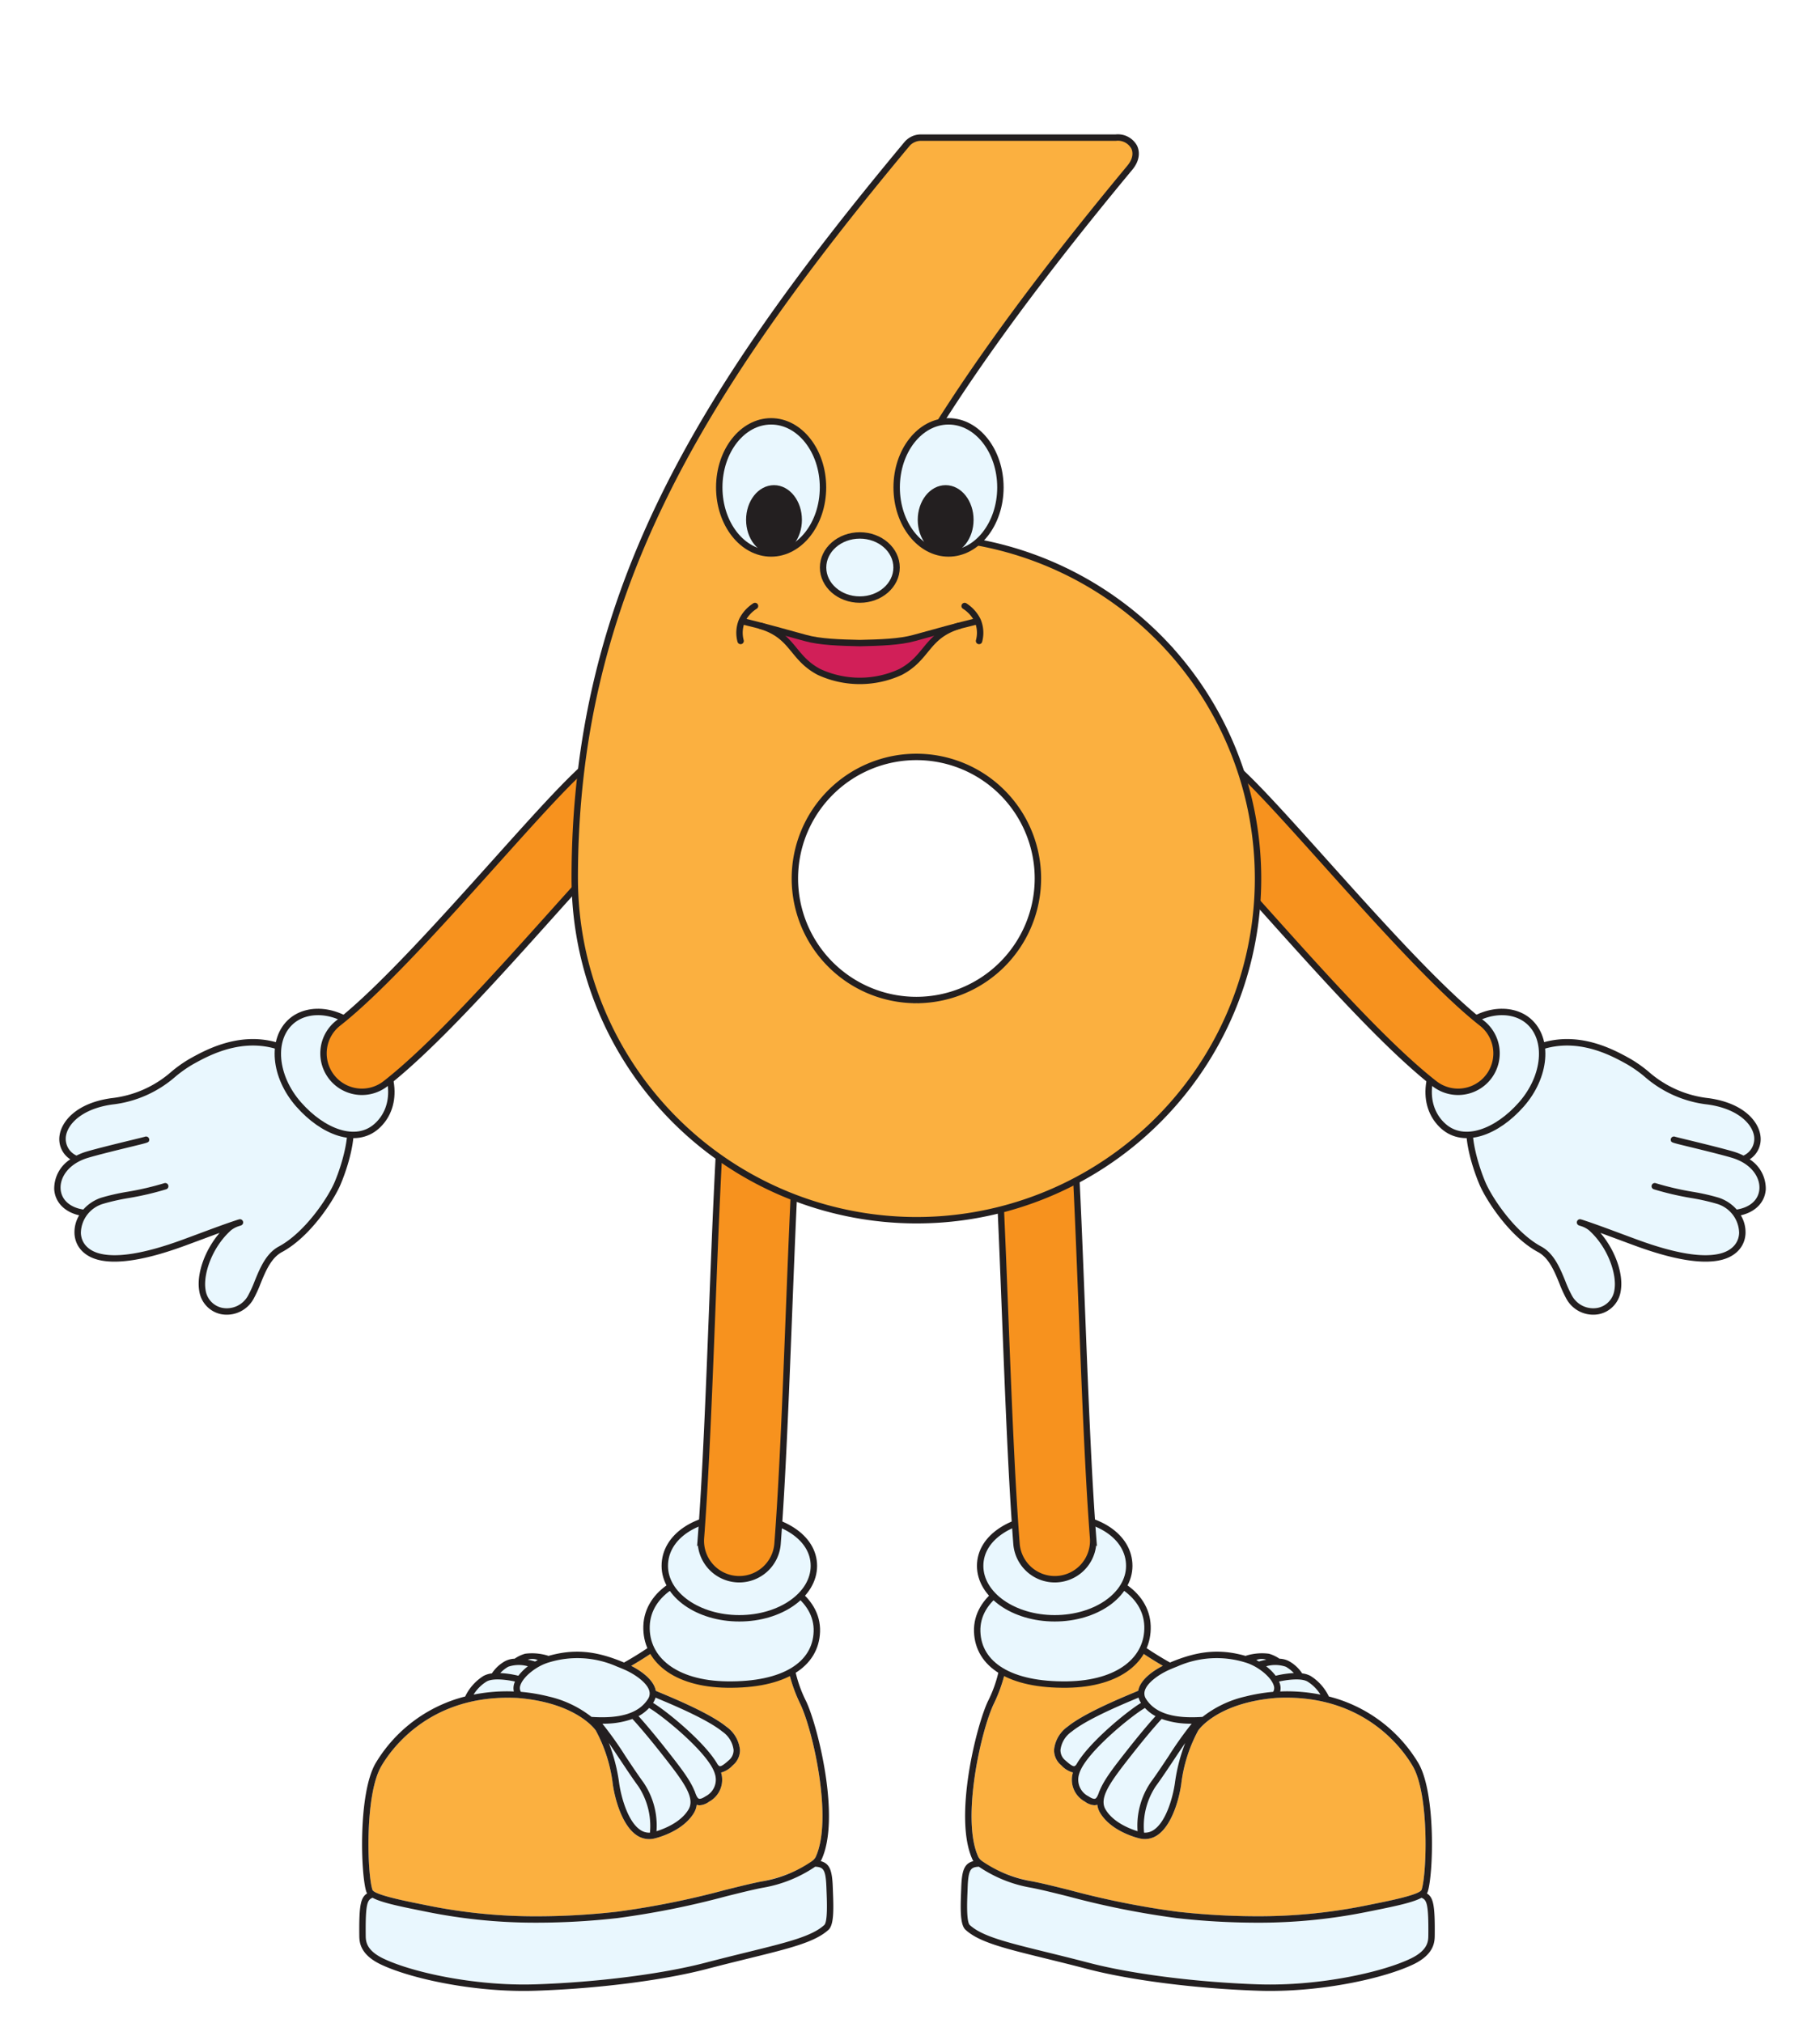 <svg xmlns="http://www.w3.org/2000/svg" viewBox="0 0 324 360"><g id="Layer_2" data-name="Layer 2"><g id="numbies_6"><rect width="324" height="360" fill="#fff"/><path d="M312.264,202.205a3.271,3.271,0,0,1-1.885,3.447,10.49,10.49,0,0,0-1.755-.7c-1.791-.535-5.548-1.452-8.034-2.058-1.112-.271-2.165-.528-2.368-.588a.562.562,0,0,0-.35-.031l-.011,0a.57.57,0,0,0-.417.681c.083.362.083.362,2.876,1.044,2.475.6,6.215,1.515,7.977,2.042,3.579,1.07,5.045,3.556,4.911,5.546-.129,1.92-1.639,3.293-4.036,3.669h0a7.372,7.372,0,0,0-3.171-2.1,38.279,38.279,0,0,0-4.683-1.062,52.1,52.1,0,0,1-6.554-1.526.57.57,0,1,0-.36,1.082,52.883,52.883,0,0,0,6.7,1.564,37.589,37.589,0,0,1,4.527,1.021,5.512,5.512,0,0,1,3.97,5.193c-.074,1.81-1.31,3.147-3.39,3.668-3.139.786-8.07-.039-14.658-2.453-1.031-.378-2.049-.756-3.037-1.124-2.4-.893-4.675-1.738-6.569-2.359-.067-.024-.127-.044-.176-.059l-.01,0-.325-.1a.57.57,0,0,0-.345,1.086c.127.04.262.085.394.128a4.271,4.271,0,0,1,1.383.732c3.405,3.047,5,7.868,4.536,10.588a3.759,3.759,0,0,1-3.049,3.232,4.313,4.313,0,0,1-4.492-2.154,20.749,20.749,0,0,1-1.185-2.588c-.949-2.327-2.025-4.963-4.316-6.193-4.651-2.495-8.766-8.7-9.935-11.466-1.711-4.051-3.523-11.1-1.1-12.752a.6.6,0,0,0,.079-.064,43.363,43.363,0,0,0,4.281-4.823,25.224,25.224,0,0,1,4.3-4.844c7.546-4.13,14.7-.132,17.758,1.578a22.6,22.6,0,0,1,3,2.119,20.554,20.554,0,0,0,11.309,4.992C309.242,197.3,311.917,199.925,312.264,202.205Z" fill="#e9f7fe"/><path d="M304.2,195.442a19.349,19.349,0,0,1-10.76-4.757,23.555,23.555,0,0,0-3.145-2.22c-3.232-1.806-10.8-6.034-18.916-1.554a.57.57,0,0,0,.551,1c7.566-4.176,14.743-.162,17.808,1.551a22.6,22.6,0,0,1,3,2.119,20.554,20.554,0,0,0,11.309,4.992c5.2.727,7.871,3.354,8.218,5.634a3.271,3.271,0,0,1-1.885,3.447,10.49,10.49,0,0,0-1.755-.7c-1.791-.535-5.548-1.452-8.034-2.058-1.112-.271-2.165-.528-2.368-.588a.562.562,0,0,0-.35-.031l-.011,0a.57.57,0,0,0-.417.681c.083.362.083.362,2.876,1.044,2.475.6,6.215,1.515,7.977,2.042,3.579,1.07,5.045,3.556,4.911,5.546-.129,1.92-1.639,3.293-4.036,3.669h0a7.372,7.372,0,0,0-3.171-2.1,38.279,38.279,0,0,0-4.683-1.062,52.1,52.1,0,0,1-6.554-1.526.57.57,0,1,0-.36,1.082,52.883,52.883,0,0,0,6.7,1.564,37.589,37.589,0,0,1,4.527,1.021,5.512,5.512,0,0,1,3.97,5.193c-.074,1.81-1.31,3.147-3.39,3.668-3.139.786-8.07-.039-14.658-2.453-1.031-.378-2.049-.756-3.037-1.124-2.4-.893-4.675-1.738-6.569-2.359-.067-.024-.127-.044-.176-.059l-.01,0-.325-.1a.57.57,0,0,0-.345,1.086c.127.04.262.085.394.128a4.271,4.271,0,0,1,1.383.732c3.405,3.047,5,7.868,4.536,10.588a3.759,3.759,0,0,1-3.049,3.232,4.313,4.313,0,0,1-4.492-2.154,20.749,20.749,0,0,1-1.185-2.588c-.949-2.327-2.025-4.963-4.316-6.193-4.651-2.495-8.766-8.7-9.935-11.466-1.711-4.051-3.523-11.1-1.1-12.752a.57.57,0,1,0-.643-.941c-3.234,2.21-1.086,9.926.693,14.137,1.1,2.6,5.256,9.243,10.445,12.026,1.931,1.036,2.924,3.471,3.8,5.619a21.656,21.656,0,0,0,1.259,2.737,5.444,5.444,0,0,0,5.679,2.7c.109-.02.215-.043.32-.069a4.931,4.931,0,0,0,3.648-4.091c.526-3.05-1.021-7.29-3.624-10.321,1.028.374,2.107.774,3.215,1.186.99.369,2.009.748,3.042,1.126,6.806,2.494,11.963,3.331,15.327,2.488,2.567-.643,4.157-2.41,4.253-4.726a5.836,5.836,0,0,0-.841-3.208c.059-.013.122-.022.181-.037,2.5-.627,4.114-2.33,4.265-4.571a6.2,6.2,0,0,0-2.861-5.35,4.267,4.267,0,0,0,1.9-4.28C313.011,199.533,310.377,196.305,304.2,195.442Z" fill="#231f20"/><path d="M256.982,200.461c3.666,3.225,9.5,1.045,13.862-3.916s4.962-11.633,1.264-14.82c-3.1-2.667-8.975-2.257-13.33,2.692C253.037,190.943,253.316,197.236,256.982,200.461Z" fill="#e9f7fe" stroke="#231f20" stroke-linecap="round" stroke-linejoin="round" stroke-width="1.14"/><path d="M261.238,194.1a6.834,6.834,0,0,1-5.88-1.245c-8.477-6.626-19.727-19.168-29.653-30.234-6.175-6.884-13.86-15.451-16.042-16.83a6.84,6.84,0,1,1,7.044-11.727c3.636,2.18,9.078,8.159,19.181,19.423,9.075,10.117,20.37,22.708,27.9,28.589a6.841,6.841,0,0,1-2.545,12.024Z" fill="#f7921e" stroke="#231f20" stroke-miterlimit="10" stroke-width="1.14"/><path d="M19.954,196.571a20.554,20.554,0,0,0,11.309-4.992,22.6,22.6,0,0,1,3-2.119c3.059-1.71,10.212-5.708,17.758-1.578a25.224,25.224,0,0,1,4.3,4.844,43.363,43.363,0,0,0,4.281,4.823.6.6,0,0,0,.079.064c2.423,1.656.611,8.7-1.1,12.752-1.169,2.767-5.284,8.971-9.935,11.466-2.291,1.23-3.367,3.866-4.316,6.193a20.749,20.749,0,0,1-1.185,2.588,4.313,4.313,0,0,1-4.492,2.154,3.759,3.759,0,0,1-3.049-3.232c-.469-2.72,1.131-7.541,4.536-10.588a4.271,4.271,0,0,1,1.383-.732c.132-.043.267-.088.394-.128A.57.57,0,0,0,42.564,217l-.325.1-.01,0c-.049.015-.109.035-.176.059-1.894.621-4.168,1.466-6.569,2.359-.988.368-2.006.746-3.037,1.124-6.588,2.414-11.519,3.239-14.658,2.453-2.08-.521-3.316-1.858-3.39-3.668a5.512,5.512,0,0,1,3.97-5.193A37.589,37.589,0,0,1,22.9,213.22a52.883,52.883,0,0,0,6.7-1.564.57.57,0,1,0-.36-1.082,52.1,52.1,0,0,1-6.554,1.526A38.279,38.279,0,0,0,18,213.162a7.372,7.372,0,0,0-3.171,2.1h0c-2.4-.376-3.907-1.749-4.036-3.669-.134-1.99,1.332-4.476,4.911-5.546,1.762-.527,5.5-1.439,7.977-2.042,2.793-.682,2.793-.682,2.876-1.044a.57.57,0,0,0-.417-.681l-.011,0a.562.562,0,0,0-.35.031c-.2.06-1.256.317-2.368.588-2.486.606-6.243,1.523-8.034,2.058a10.49,10.49,0,0,0-1.755.7,3.271,3.271,0,0,1-1.885-3.447C12.083,199.925,14.758,197.3,19.954,196.571Z" fill="#e9f7fe"/><path d="M19.8,195.442a19.349,19.349,0,0,0,10.76-4.757,23.555,23.555,0,0,1,3.145-2.22c3.232-1.806,10.8-6.034,18.916-1.554a.57.57,0,0,1-.551,1c-7.566-4.176-14.743-.162-17.808,1.551a22.6,22.6,0,0,0-3,2.119,20.554,20.554,0,0,1-11.309,4.992c-5.2.727-7.871,3.354-8.218,5.634a3.271,3.271,0,0,0,1.885,3.447,10.49,10.49,0,0,1,1.755-.7c1.791-.535,5.548-1.452,8.034-2.058,1.112-.271,2.165-.528,2.368-.588a.562.562,0,0,1,.35-.031l.011,0a.57.57,0,0,1,.417.681c-.083.362-.083.362-2.876,1.044-2.475.6-6.215,1.515-7.977,2.042-3.579,1.07-5.045,3.556-4.911,5.546.129,1.92,1.639,3.293,4.036,3.669h0a7.372,7.372,0,0,1,3.171-2.1,38.279,38.279,0,0,1,4.683-1.062,52.1,52.1,0,0,0,6.554-1.526.57.57,0,1,1,.36,1.082,52.883,52.883,0,0,1-6.7,1.564,37.589,37.589,0,0,0-4.527,1.021,5.512,5.512,0,0,0-3.97,5.193c.074,1.81,1.31,3.147,3.39,3.668,3.139.786,8.07-.039,14.658-2.453,1.031-.378,2.049-.756,3.037-1.124,2.4-.893,4.675-1.738,6.569-2.359.067-.024.127-.044.176-.059l.01,0,.325-.1a.57.57,0,0,1,.345,1.086c-.127.04-.262.085-.394.128a4.271,4.271,0,0,0-1.383.732c-3.405,3.047-5,7.868-4.536,10.588a3.759,3.759,0,0,0,3.049,3.232,4.313,4.313,0,0,0,4.492-2.154,20.749,20.749,0,0,0,1.185-2.588c.949-2.327,2.025-4.963,4.316-6.193,4.651-2.495,8.766-8.7,9.935-11.466,1.711-4.051,3.523-11.1,1.1-12.752a.57.57,0,1,1,.643-.941c3.234,2.21,1.086,9.926-.693,14.137-1.1,2.6-5.256,9.243-10.445,12.026-1.931,1.036-2.924,3.471-3.8,5.619a21.656,21.656,0,0,1-1.259,2.737,5.444,5.444,0,0,1-5.679,2.7c-.109-.02-.215-.043-.32-.069a4.931,4.931,0,0,1-3.648-4.091c-.526-3.05,1.021-7.29,3.624-10.321-1.028.374-2.107.774-3.215,1.186-.99.369-2.009.748-3.042,1.126-6.806,2.494-11.963,3.331-15.327,2.488-2.567-.643-4.157-2.41-4.253-4.726a5.836,5.836,0,0,1,.841-3.208c-.059-.013-.122-.022-.181-.037-2.5-.627-4.114-2.33-4.265-4.571a6.2,6.2,0,0,1,2.861-5.35,4.267,4.267,0,0,1-1.905-4.28C10.989,199.533,13.623,196.305,19.8,195.442Z" fill="#231f20"/><path d="M67.018,200.461c-3.666,3.225-9.5,1.045-13.862-3.916s-4.962-11.633-1.264-14.82c3.095-2.667,8.975-2.257,13.33,2.692C70.963,190.943,70.684,197.236,67.018,200.461Z" fill="#e9f7fe" stroke="#231f20" stroke-linecap="round" stroke-linejoin="round" stroke-width="1.14"/><path d="M62.762,194.1a6.834,6.834,0,0,0,5.88-1.245c8.477-6.626,19.727-19.168,29.653-30.234,6.175-6.884,13.86-15.451,16.042-16.83a6.84,6.84,0,1,0-7.044-11.727c-3.636,2.18-9.078,8.159-19.181,19.423-9.075,10.117-20.37,22.708-27.895,28.589A6.841,6.841,0,0,0,62.762,194.1Z" fill="#f7921e" stroke="#231f20" stroke-miterlimit="10" stroke-width="1.14"/><path d="M225.429,295.376a13.347,13.347,0,0,0-1.307.317q-.239-.137-.478-.259A2.527,2.527,0,0,1,225.429,295.376Z" fill="#e9f7fe"/><path d="M232.733,299.248a7.017,7.017,0,0,1,2.334,2.336,31.016,31.016,0,0,0-6.088-.588c-.353,0-.715.019-1.074.031a2.641,2.641,0,0,0-.076-1.438c-.035-.11-.08-.221-.126-.331C229.064,298.959,231.576,298.6,232.733,299.248Z" fill="#e9f7fe"/><path d="M228.916,296.632a6.129,6.129,0,0,1,1.411,1.12,17.109,17.109,0,0,0-3.229.476,8.752,8.752,0,0,0-1.692-1.681A5.816,5.816,0,0,1,228.916,296.632Z" fill="#e9f7fe"/><path d="M208.052,312.519c-1.1,1.653-2.235,3.361-3.24,4.731a13.686,13.686,0,0,0-2.3,8.647c-1.386-.429-4.3-1.564-5.677-3.833-1.266-2.082.786-4.873,4.521-9.626,3.086-3.929,4.912-5.946,5.444-6.519a15.112,15.112,0,0,0,5.344.84A63.044,63.044,0,0,0,208.052,312.519Z" fill="#e9f7fe"/><path d="M211,310.189a31.2,31.2,0,0,0-1.837,7.147c-.331,2.329-1.474,6.689-3.657,8.252a2.8,2.8,0,0,1-1.828.566,12.857,12.857,0,0,1,2.058-8.23c1.021-1.391,2.164-3.111,3.27-4.773C209.639,312.192,210.333,311.147,211,310.189Z" fill="#e9f7fe"/><path d="M192.12,315.687c1.032-3.658,9.43-10.436,11.707-11.722a7.274,7.274,0,0,0,1.88,1.454c-.756.83-2.493,2.8-5.251,6.315-2.115,2.692-3.888,4.954-4.686,6.934a.581.581,0,0,0-.062.109c-.2.6-.446,1.227-.753,1.332-.232.08-.651-.073-1.183-.428A3.306,3.306,0,0,1,192.12,315.687Z" fill="#e9f7fe"/><path d="M191.609,314.038a.612.612,0,0,0-.048.041c-.181.231-.3.242-.338.246-.345.021-.973-.513-1.52-.994l-.078-.068a2.328,2.328,0,0,1-.836-1.832,4.65,4.65,0,0,1,2.008-3.269c2.718-2.206,8.858-4.774,11.48-5.87l.407-.171a3.167,3.167,0,0,0,.394.875c.014.022.03.042.044.063C200.748,304.483,193.842,310.074,191.609,314.038Z" fill="#e9f7fe"/><path d="M253.084,336.311c-.287.88-5.63,1.955-8.5,2.532l-1.154.233a96.222,96.222,0,0,1-19.82,1.959,127.783,127.783,0,0,1-14.038-.811,149.81,149.81,0,0,1-19.219-3.856c-2.6-.647-4.843-1.206-6.551-1.532-5.384-1.025-9.172-3.383-9.61-4.307-3.117-6.58.385-22.356,2.7-27.254a27.462,27.462,0,0,0,1.969-5.39,15.406,15.406,0,0,0,4.62.6,45.765,45.765,0,0,0,7.277-.745l.352-.057a39.3,39.3,0,0,0,8.162-2.481,13.9,13.9,0,0,1,3.667-1.148.649.649,0,0,1,.347.071c1.252.845,2.494,1.616,3.726,2.33-1.322.679-3.7,2.137-4.291,4.075a3.219,3.219,0,0,0-.087.372c-.21.09-.477.2-.793.334-2.668,1.115-8.915,3.727-11.76,6.037a5.731,5.731,0,0,0-2.428,4.132,3.477,3.477,0,0,0,1.223,2.71l.077.068a4.329,4.329,0,0,0,2.058,1.262,4.422,4.422,0,0,0,2.131,5.181,3.138,3.138,0,0,0,1.677.642,1.553,1.553,0,0,0,.509-.084l.025-.011a3.627,3.627,0,0,0,.508,1.479c2.087,3.435,6.937,4.514,7.173,4.564h.008l.009,0a4.218,4.218,0,0,0,.776.074,3.957,3.957,0,0,0,2.341-.783c2.333-1.671,3.679-5.9,4.122-9.019a26.732,26.732,0,0,1,3.025-9.531c.011-.014.024-.025.034-.039.032-.049,3.347-4.877,13.8-5.739.613-.033,1.229-.051,1.83-.051,14.367,0,20.89,9.358,22.548,12.226C254.463,319.445,254.01,333.471,253.084,336.311Z" fill="#fbb040"/><path d="M208.238,297.133c.46-.2.906-.382,1.345-.553a17.272,17.272,0,0,1,12.138-.707c2.192.648,4.539,2.546,5.022,4.063a1.341,1.341,0,0,1-.074,1.125l-.017.028a31.949,31.949,0,0,0-4.965.839,19.313,19.313,0,0,0-7.607,3.621c-5.161.359-8.447-.673-10.041-3.167a1.741,1.741,0,0,1-.23-1.517c.431-1.423,2.52-2.892,4.407-3.722Z" fill="#e9f7fe"/><path d="M254.275,344.419c-.009.994-.024,2.657-3.185,4.162-5.194,2.474-16.417,4.9-26.963,4.569-11-.361-22.6-1.831-30.271-3.835-2.8-.732-5.309-1.349-7.524-1.893-7.168-1.762-11.494-2.825-13.683-4.827-.623-.57-.482-4.173-.421-5.712.011-.275.021-.531.029-.762.109-3.486.548-3.818,2-3.91a23.61,23.61,0,0,0,9.331,3.745c1.678.32,3.908.875,6.49,1.518a150.619,150.619,0,0,0,19.368,3.883,128.84,128.84,0,0,0,14.164.818,97.381,97.381,0,0,0,20.047-1.982l1.152-.232c3.929-.791,6.769-1.413,8.248-2.215C253.958,338.118,254.332,338.665,254.275,344.419Z" fill="#e9f7fe"/><path d="M254.015,336.964a1.233,1.233,0,0,0,.153-.3c.991-3.041,1.484-17.442-1.654-22.872a26.014,26.014,0,0,0-15.949-11.872,8.746,8.746,0,0,0-3.273-3.666,4.185,4.185,0,0,0-1.49-.446c-.006-.01-.006-.022-.012-.032a6.662,6.662,0,0,0-2.3-2.13,3.92,3.92,0,0,0-1.724-.451,6.432,6.432,0,0,0-1.87-.887,9.609,9.609,0,0,0-4.037.341.507.507,0,0,0-.1.052c-4.563-1.289-8.412-.955-13.472,1.176-1.438-.807-2.893-1.7-4.364-2.694a1.737,1.737,0,0,0-.984-.265,13.734,13.734,0,0,0-4.084,1.227,38.218,38.218,0,0,1-7.929,2.416l-.353.059a44.965,44.965,0,0,1-7.092.729,13.007,13.007,0,0,1-4.833-.753.571.571,0,0,0-.78.447,23.014,23.014,0,0,1-2.006,5.745c-2.062,4.366-6.191,20.853-2.7,28.229a1.938,1.938,0,0,0,.122.2c-1.7.439-2.071,1.8-2.167,4.865-.007.229-.017.482-.028.754-.122,3.1-.147,5.741.791,6.6,2.4,2.2,6.836,3.287,14.18,5.092,2.211.543,4.717,1.159,7.508,1.889,7.745,2.024,19.439,3.507,30.521,3.871q1.028.035,2.061.033c10.108,0,20.455-2.342,25.43-4.712,3.8-1.812,3.825-4.087,3.836-5.218C255.468,339.1,255.179,337.689,254.015,336.964Zm-21.282-37.716a7.017,7.017,0,0,1,2.334,2.336,31.016,31.016,0,0,0-6.088-.588c-.353,0-.715.019-1.074.031a2.641,2.641,0,0,0-.076-1.438c-.035-.11-.08-.221-.126-.331C229.064,298.959,231.576,298.6,232.733,299.248Zm-3.817-2.616a6.129,6.129,0,0,1,1.411,1.12,17.109,17.109,0,0,0-3.229.476,8.752,8.752,0,0,0-1.692-1.681A5.816,5.816,0,0,1,228.916,296.632Zm-3.487-1.256a13.347,13.347,0,0,0-1.307.317q-.239-.137-.478-.259A2.527,2.527,0,0,1,225.429,295.376Zm-17.191,1.757c.46-.2.906-.382,1.345-.553a17.272,17.272,0,0,1,12.138-.707c2.192.648,4.539,2.546,5.022,4.063a1.341,1.341,0,0,1-.074,1.125l-.017.028a31.949,31.949,0,0,0-4.965.839,19.313,19.313,0,0,0-7.607,3.621c-5.161.359-8.447-.673-10.041-3.167a1.741,1.741,0,0,1-.23-1.517c.431-1.423,2.52-2.892,4.407-3.722Zm-.186,15.386c-1.1,1.653-2.235,3.361-3.24,4.731a13.686,13.686,0,0,0-2.3,8.647c-1.386-.429-4.3-1.564-5.677-3.833-1.266-2.082.786-4.873,4.521-9.626,3.086-3.929,4.912-5.946,5.444-6.519a15.112,15.112,0,0,0,5.344.84A63.044,63.044,0,0,0,208.052,312.519Zm2.943-2.33a31.2,31.2,0,0,0-1.837,7.147c-.331,2.329-1.474,6.689-3.657,8.252a2.8,2.8,0,0,1-1.828.566,12.857,12.857,0,0,1,2.058-8.23c1.021-1.391,2.164-3.111,3.27-4.773C209.639,312.192,210.333,311.147,211,310.189Zm-18.875,5.5c1.032-3.658,9.43-10.436,11.707-11.722a7.274,7.274,0,0,0,1.88,1.454c-.756.83-2.493,2.8-5.251,6.315-2.115,2.692-3.888,4.954-4.686,6.934a.581.581,0,0,0-.062.109c-.2.6-.446,1.227-.753,1.332-.232.08-.651-.073-1.183-.428A3.306,3.306,0,0,1,192.12,315.687Zm-.511-1.649a.612.612,0,0,0-.048.041c-.181.231-.3.242-.338.246-.345.021-.973-.513-1.52-.994l-.078-.068a2.328,2.328,0,0,1-.836-1.832,4.65,4.65,0,0,1,2.008-3.269c2.718-2.206,8.858-4.774,11.48-5.87l.407-.171a3.167,3.167,0,0,0,.394.875c.014.022.03.042.044.063C200.748,304.483,193.842,310.074,191.609,314.038Zm-14.72-10.763a27.462,27.462,0,0,0,1.969-5.39,15.406,15.406,0,0,0,4.62.6,45.765,45.765,0,0,0,7.277-.745l.352-.057a39.3,39.3,0,0,0,8.162-2.481,13.9,13.9,0,0,1,3.667-1.148.649.649,0,0,1,.347.071c1.252.845,2.494,1.616,3.726,2.33-1.322.679-3.7,2.137-4.291,4.075a3.219,3.219,0,0,0-.087.372c-.21.09-.477.2-.793.334-2.668,1.115-8.915,3.727-11.76,6.037a5.731,5.731,0,0,0-2.428,4.132,3.477,3.477,0,0,0,1.223,2.71l.077.068a4.329,4.329,0,0,0,2.058,1.262,4.422,4.422,0,0,0,2.131,5.181,3.138,3.138,0,0,0,1.677.642,1.553,1.553,0,0,0,.509-.084l.025-.011a3.627,3.627,0,0,0,.508,1.479c2.087,3.435,6.937,4.514,7.173,4.564h.008l.009,0a4.218,4.218,0,0,0,.776.074,3.957,3.957,0,0,0,2.341-.783c2.333-1.671,3.679-5.9,4.122-9.019a26.732,26.732,0,0,1,3.025-9.531c.011-.014.024-.025.034-.039.032-.049,3.347-4.877,13.8-5.739.613-.033,1.229-.051,1.83-.051,14.367,0,20.89,9.358,22.548,12.226,2.936,5.083,2.483,19.109,1.557,21.949-.287.88-5.63,1.955-8.5,2.532l-1.154.233a96.222,96.222,0,0,1-19.82,1.959,127.783,127.783,0,0,1-14.038-.811,149.81,149.81,0,0,1-19.219-3.856c-2.6-.647-4.843-1.206-6.551-1.532a22.1,22.1,0,0,1-8.948-3.6.5.5,0,0,0-.1-.08,2.217,2.217,0,0,1-.564-.631C171.075,323.949,174.577,308.173,176.889,303.275Zm77.386,41.144c-.009.994-.024,2.657-3.185,4.162-5.194,2.474-16.417,4.9-26.963,4.569-11-.361-22.6-1.831-30.271-3.835-2.8-.732-5.309-1.349-7.524-1.893-7.168-1.762-11.494-2.825-13.683-4.827-.623-.57-.482-4.173-.421-5.712.011-.275.021-.531.029-.762.109-3.486.548-3.818,2-3.91a23.61,23.61,0,0,0,9.331,3.745c1.678.32,3.908.875,6.49,1.518a150.619,150.619,0,0,0,19.368,3.883,128.84,128.84,0,0,0,14.164.818,97.381,97.381,0,0,0,20.047-1.982l1.152-.232c3.929-.791,6.769-1.413,8.248-2.215C253.958,338.118,254.332,338.665,254.275,344.419Z" fill="#231f20"/><path d="M173.962,290.376c.2,5.885,5.858,9.563,16.018,9.421,9.3-.13,14.5-4.543,14.3-10.428s-6.627-10.064-15.68-9.572C180.237,280.252,173.766,284.49,173.962,290.376Z" fill="#e9f7fe" stroke="#231f20" stroke-linecap="round" stroke-linejoin="round" stroke-width="1.14"/><path d="M174.49,278.673c0,5.154,5.942,9.332,13.271,9.332s13.271-4.178,13.271-9.332-5.5-9-13.433-8.828C180.271,270,174.49,273.52,174.49,278.673Z" fill="#e9f7fe" stroke="#231f20" stroke-linecap="round" stroke-linejoin="round" stroke-width="1.14"/><path d="M187.771,281.054a6.841,6.841,0,0,1-6.813-6.316c-.868-11.281-1.451-26.2-2.016-40.624-.556-14.23-1.132-28.943-1.975-40.038a6.84,6.84,0,0,1,13.641-1.036c.862,11.345,1.443,26.187,2,40.539.559,14.3,1.138,29.086,1.986,40.11a6.841,6.841,0,0,1-6.3,7.344C188.124,281.046,187.947,281.054,187.771,281.054Z" fill="#f7921e" stroke="#231f20" stroke-miterlimit="10" stroke-width="1.14"/><path d="M95.734,295.434q-.24.123-.477.259a13.347,13.347,0,0,0-1.307-.317A2.524,2.524,0,0,1,95.734,295.434Z" fill="#e9f7fe"/><path d="M91.676,299.258c-.047.11-.091.221-.127.331a2.66,2.66,0,0,0-.076,1.438c-.359-.012-.721-.031-1.074-.031a31.032,31.032,0,0,0-6.088.588,7.03,7.03,0,0,1,2.335-2.336C87.8,298.6,90.314,298.959,91.676,299.258Z" fill="#e9f7fe"/><path d="M93.973,296.547a8.758,8.758,0,0,0-1.693,1.681,17.109,17.109,0,0,0-3.228-.476,6.142,6.142,0,0,1,1.41-1.12A5.82,5.82,0,0,1,93.973,296.547Z" fill="#e9f7fe"/><path d="M107.237,306.759a15.108,15.108,0,0,0,5.344-.84c.532.573,2.358,2.59,5.445,6.519,3.735,4.753,5.786,7.544,4.52,9.626-1.378,2.269-4.291,3.4-5.676,3.833a13.686,13.686,0,0,0-2.3-8.647c-1-1.37-2.141-3.078-3.24-4.731A63,63,0,0,0,107.237,306.759Z" fill="#e9f7fe"/><path d="M110.378,313.151c1.106,1.662,2.249,3.382,3.269,4.773a12.853,12.853,0,0,1,2.059,8.23,2.8,2.8,0,0,1-1.828-.566c-2.183-1.563-3.327-5.923-3.658-8.252a31.152,31.152,0,0,0-1.837-7.147C109.046,311.147,109.74,312.192,110.378,313.151Z" fill="#e9f7fe"/><path d="M125.607,319.681c-.533.355-.951.508-1.184.428-.307-.1-.552-.732-.753-1.332a.488.488,0,0,0-.062-.109c-.8-1.98-2.57-4.242-4.686-6.934-2.757-3.511-4.495-5.485-5.251-6.315a7.257,7.257,0,0,0,1.88-1.454c2.278,1.286,10.675,8.064,11.708,11.722A3.307,3.307,0,0,1,125.607,319.681Z" fill="#e9f7fe"/><path d="M116.257,303.059c.014-.021.03-.041.043-.063a3.171,3.171,0,0,0,.395-.875l.406.171c2.623,1.1,8.763,3.664,11.481,5.87a4.645,4.645,0,0,1,2.007,3.269,2.322,2.322,0,0,1-.836,1.832l-.077.068c-.547.481-1.175,1.015-1.52.994-.039,0-.158-.015-.339-.246a.472.472,0,0,0-.048-.041C125.537,310.074,118.631,304.483,116.257,303.059Z" fill="#e9f7fe"/><path d="M67.852,314.362c1.657-2.868,8.18-12.226,22.547-12.226.6,0,1.217.018,1.83.051,10.457.862,13.771,5.69,13.8,5.739.009.014.022.025.033.039a26.711,26.711,0,0,1,3.025,9.531c.443,3.116,1.789,7.348,4.123,9.019a3.955,3.955,0,0,0,2.34.783,4.218,4.218,0,0,0,.776-.074l.01,0h.008c.235-.05,5.085-1.129,7.173-4.564a3.627,3.627,0,0,0,.508-1.479l.025.011a1.548,1.548,0,0,0,.509.084,3.135,3.135,0,0,0,1.676-.642,4.423,4.423,0,0,0,2.132-5.181,4.322,4.322,0,0,0,2.057-1.262l.077-.068a3.475,3.475,0,0,0,1.224-2.71,5.733,5.733,0,0,0-2.429-4.132c-2.845-2.31-9.091-4.922-11.759-6.037-.316-.133-.583-.244-.794-.334a3.212,3.212,0,0,0-.086-.372c-.589-1.938-2.97-3.4-4.291-4.075,1.232-.714,2.473-1.485,3.726-2.33a.645.645,0,0,1,.346-.071,13.89,13.89,0,0,1,3.667,1.148,39.317,39.317,0,0,0,8.162,2.481l.353.057a45.737,45.737,0,0,0,7.276.745,15.4,15.4,0,0,0,4.62-.6,27.53,27.53,0,0,0,1.969,5.39c2.313,4.9,5.815,20.674,2.7,27.254-.438.924-4.226,3.282-9.61,4.307-1.709.326-3.953.885-6.552,1.532a149.758,149.758,0,0,1-19.218,3.856,127.811,127.811,0,0,1-14.038.811,96.234,96.234,0,0,1-19.821-1.959l-1.153-.233c-2.871-.577-8.213-1.652-8.5-2.532C65.369,333.471,64.915,319.445,67.852,314.362Z" fill="#fbb040"/><path d="M111.163,297.143c1.886.83,3.975,2.3,4.407,3.722a1.741,1.741,0,0,1-.23,1.517c-1.595,2.494-4.881,3.526-10.041,3.167a19.32,19.32,0,0,0-7.607-3.621,31.963,31.963,0,0,0-4.966-.839l-.017-.028a1.349,1.349,0,0,1-.074-1.125c.484-1.517,2.831-3.415,5.023-4.063a17.269,17.269,0,0,1,12.137.707c.44.171.885.352,1.345.553Z" fill="#e9f7fe"/><path d="M66.322,337.746c1.479.8,4.318,1.424,8.248,2.215l1.151.232a97.393,97.393,0,0,0,20.048,1.982,128.822,128.822,0,0,0,14.163-.818,150.67,150.67,0,0,0,19.369-3.883c2.582-.643,4.812-1.2,6.49-1.518a23.61,23.61,0,0,0,9.331-3.745c1.452.092,1.891.424,2,3.91.008.231.018.487.029.762.06,1.539.2,5.142-.421,5.712-2.19,2-6.516,3.065-13.684,4.827-2.214.544-4.724,1.161-7.524,1.893-7.668,2-19.267,3.474-30.27,3.835-10.547.335-21.77-2.095-26.964-4.569-3.16-1.5-3.176-3.168-3.185-4.162C65.046,338.665,65.421,338.118,66.322,337.746Z" fill="#e9f7fe"/><path d="M63.963,344.392c.01,1.131.032,3.406,3.836,5.218,4.975,2.37,15.322,4.712,25.43,4.712q1.034,0,2.061-.033c11.082-.364,22.776-1.847,30.521-3.871,2.791-.73,5.3-1.346,7.508-1.889,7.343-1.805,11.776-2.894,14.18-5.092.938-.858.913-3.5.791-6.6-.011-.272-.021-.525-.028-.754-.1-3.064-.464-4.426-2.168-4.865a1.645,1.645,0,0,0,.122-.2c3.5-7.376-.634-23.863-2.7-28.229a23.014,23.014,0,0,1-2.006-5.745.571.571,0,0,0-.78-.447,13.013,13.013,0,0,1-4.834.753,44.938,44.938,0,0,1-7.091-.729l-.354-.059a38.256,38.256,0,0,1-7.929-2.416,13.726,13.726,0,0,0-4.084-1.227,1.736,1.736,0,0,0-.983.265c-1.471.993-2.926,1.887-4.364,2.694-5.06-2.131-8.91-2.465-13.472-1.176a.536.536,0,0,0-.1-.052,9.616,9.616,0,0,0-4.038-.341,6.432,6.432,0,0,0-1.87.887,3.919,3.919,0,0,0-1.723.451,6.671,6.671,0,0,0-2.3,2.13c-.006.01-.006.022-.011.032a4.179,4.179,0,0,0-1.49.446,8.758,8.758,0,0,0-3.274,3.666,26.014,26.014,0,0,0-15.948,11.872c-3.138,5.43-2.646,19.831-1.654,22.872a1.229,1.229,0,0,0,.152.3C64.2,337.689,63.91,339.1,63.963,344.392Zm27.713-45.134c-.047.11-.091.221-.127.331a2.66,2.66,0,0,0-.076,1.438c-.359-.012-.721-.031-1.074-.031a31.032,31.032,0,0,0-6.088.588,7.03,7.03,0,0,1,2.335-2.336C87.8,298.6,90.314,298.959,91.676,299.258Zm2.3-2.711a8.758,8.758,0,0,0-1.693,1.681,17.109,17.109,0,0,0-3.228-.476,6.142,6.142,0,0,1,1.41-1.12A5.82,5.82,0,0,1,93.973,296.547Zm1.761-1.113q-.24.123-.477.259a13.347,13.347,0,0,0-1.307-.317A2.524,2.524,0,0,1,95.734,295.434Zm15.429,1.709c1.886.83,3.975,2.3,4.407,3.722a1.741,1.741,0,0,1-.23,1.517c-1.595,2.494-4.881,3.526-10.041,3.167a19.32,19.32,0,0,0-7.607-3.621,31.963,31.963,0,0,0-4.966-.839l-.017-.028a1.349,1.349,0,0,1-.074-1.125c.484-1.517,2.831-3.415,5.023-4.063a17.269,17.269,0,0,1,12.137.707c.44.171.885.352,1.345.553Zm-3.926,9.616a15.108,15.108,0,0,0,5.344-.84c.532.573,2.358,2.59,5.445,6.519,3.735,4.753,5.786,7.544,4.52,9.626-1.378,2.269-4.291,3.4-5.676,3.833a13.686,13.686,0,0,0-2.3-8.647c-1-1.37-2.141-3.078-3.24-4.731A63,63,0,0,0,107.237,306.759Zm3.141,6.392c1.106,1.662,2.249,3.382,3.269,4.773a12.853,12.853,0,0,1,2.059,8.23,2.8,2.8,0,0,1-1.828-.566c-2.183-1.563-3.327-5.923-3.658-8.252a31.152,31.152,0,0,0-1.837-7.147C109.046,311.147,109.74,312.192,110.378,313.151Zm15.229,6.53c-.533.355-.951.508-1.184.428-.307-.1-.552-.732-.753-1.332a.488.488,0,0,0-.062-.109c-.8-1.98-2.57-4.242-4.686-6.934-2.757-3.511-4.495-5.485-5.251-6.315a7.257,7.257,0,0,0,1.88-1.454c2.278,1.286,10.675,8.064,11.708,11.722A3.307,3.307,0,0,1,125.607,319.681Zm-9.35-16.622c.014-.021.03-.041.043-.063a3.171,3.171,0,0,0,.395-.875l.406.171c2.623,1.1,8.763,3.664,11.481,5.87a4.645,4.645,0,0,1,2.007,3.269,2.322,2.322,0,0,1-.836,1.832l-.077.068c-.547.481-1.175,1.015-1.52.994-.039,0-.158-.015-.339-.246a.472.472,0,0,0-.048-.041C125.537,310.074,118.631,304.483,116.257,303.059Zm28.93,27.47a2.224,2.224,0,0,1-.565.631.572.572,0,0,0-.1.08,22.085,22.085,0,0,1-8.947,3.6c-1.709.326-3.953.885-6.552,1.532a149.758,149.758,0,0,1-19.218,3.856,127.811,127.811,0,0,1-14.038.811,96.234,96.234,0,0,1-19.821-1.959l-1.153-.233c-2.871-.577-8.213-1.652-8.5-2.532-.926-2.84-1.38-16.866,1.557-21.949,1.657-2.868,8.18-12.226,22.547-12.226.6,0,1.217.018,1.83.051,10.457.862,13.771,5.69,13.8,5.739.009.014.022.025.033.039a26.711,26.711,0,0,1,3.025,9.531c.443,3.116,1.789,7.348,4.123,9.019a3.955,3.955,0,0,0,2.34.783,4.218,4.218,0,0,0,.776-.074l.01,0h.008c.235-.05,5.085-1.129,7.173-4.564a3.627,3.627,0,0,0,.508-1.479l.025.011a1.548,1.548,0,0,0,.509.084,3.135,3.135,0,0,0,1.676-.642,4.423,4.423,0,0,0,2.132-5.181,4.322,4.322,0,0,0,2.057-1.262l.077-.068a3.475,3.475,0,0,0,1.224-2.71,5.733,5.733,0,0,0-2.429-4.132c-2.845-2.31-9.091-4.922-11.759-6.037-.316-.133-.583-.244-.794-.334a3.212,3.212,0,0,0-.086-.372c-.589-1.938-2.97-3.4-4.291-4.075,1.232-.714,2.473-1.485,3.726-2.33a.645.645,0,0,1,.346-.071,13.89,13.89,0,0,1,3.667,1.148,39.317,39.317,0,0,0,8.162,2.481l.353.057a45.737,45.737,0,0,0,7.276.745,15.4,15.4,0,0,0,4.62-.6,27.53,27.53,0,0,0,1.969,5.39C144.8,308.173,148.3,323.949,145.187,330.529Zm-78.865,7.217c1.479.8,4.318,1.424,8.248,2.215l1.151.232a97.393,97.393,0,0,0,20.048,1.982,128.822,128.822,0,0,0,14.163-.818,150.67,150.67,0,0,0,19.369-3.883c2.582-.643,4.812-1.2,6.49-1.518a23.61,23.61,0,0,0,9.331-3.745c1.452.092,1.891.424,2,3.91.008.231.018.487.029.762.06,1.539.2,5.142-.421,5.712-2.19,2-6.516,3.065-13.684,4.827-2.214.544-4.724,1.161-7.524,1.893-7.668,2-19.267,3.474-30.27,3.835-10.547.335-21.77-2.095-26.964-4.569-3.16-1.5-3.176-3.168-3.185-4.162C65.046,338.665,65.421,338.118,66.322,337.746Z" fill="#231f20"/><path d="M145.417,290.376c-.2,5.885-5.858,9.563-16.018,9.421-9.3-.13-14.5-4.543-14.3-10.428s6.627-10.064,15.679-9.572C139.142,280.252,145.612,284.49,145.417,290.376Z" fill="#e9f7fe" stroke="#231f20" stroke-linecap="round" stroke-linejoin="round" stroke-width="1.14"/><path d="M144.889,278.673c0,5.154-5.942,9.332-13.272,9.332s-13.27-4.178-13.27-9.332,5.5-9,13.433-8.828C139.107,270,144.889,273.52,144.889,278.673Z" fill="#e9f7fe" stroke="#231f20" stroke-linecap="round" stroke-linejoin="round" stroke-width="1.14"/><path d="M131.608,281.054a6.841,6.841,0,0,0,6.813-6.316c.868-11.281,1.451-26.2,2.015-40.624.557-14.23,1.133-28.943,1.975-40.038a6.84,6.84,0,0,0-13.641-1.036c-.861,11.345-1.442,26.187-2,40.539-.56,14.3-1.138,29.086-1.986,40.11a6.84,6.84,0,0,0,6.295,7.344C131.255,281.046,131.432,281.054,131.608,281.054Z" fill="#f7921e" stroke="#231f20" stroke-miterlimit="10" stroke-width="1.14"/><path d="M207.607,114.851A61.071,61.071,0,0,0,167.85,95.707a32.712,32.712,0,0,1-3.735-5.237,31.654,31.654,0,0,1-2.392-6.009c9.117-15.87,21.758-33.342,39.415-54.618,1.436-1.731,1.027-3.12.785-3.637a3.308,3.308,0,0,0-3.285-1.713h-34.7a3.265,3.265,0,0,0-2.512,1.178c-37.436,44.932-59.11,80.718-59.109,130.669a60.891,60.891,0,0,0,60.819,60.82h0c1.425,0,2.875-.051,4.306-.149a60.817,60.817,0,0,0,40.161-102.16Zm-44.47,63.121A21.632,21.632,0,1,1,184.77,156.34,21.656,21.656,0,0,1,163.137,177.972Z" fill="#fbb040" stroke="#231f20" stroke-miterlimit="10" stroke-width="1.14"/><path d="M146.511,86.742c0,6.493-4.134,11.756-9.234,11.756s-9.234-5.263-9.234-11.756,4.134-11.757,9.234-11.757S146.511,80.249,146.511,86.742Z" fill="#e9f7fe" stroke="#231f20" stroke-width="1.14"/><path d="M142.189,92.513c0,3.093-1.97,5.6-4.4,5.6s-4.4-2.507-4.4-5.6,1.969-5.6,4.4-5.6S142.189,89.42,142.189,92.513Z" fill="#231f20" stroke="#231f20" stroke-width="1.14"/><path d="M159.626,86.742c0,6.493,4.134,11.756,9.234,11.756s9.234-5.263,9.234-11.756-4.134-11.757-9.234-11.757S159.626,80.249,159.626,86.742Z" fill="#e9f7fe" stroke="#231f20" stroke-width="1.14"/><path d="M163.948,92.513c0,3.093,1.969,5.6,4.4,5.6s4.4-2.507,4.4-5.6-1.969-5.6-4.4-5.6S163.948,89.42,163.948,92.513Z" fill="#231f20" stroke="#231f20" stroke-width="1.14"/><path d="M159.609,101c0,3.152-2.928,5.707-6.541,5.707s-6.54-2.555-6.54-5.707,2.928-5.708,6.54-5.708S159.609,97.847,159.609,101Z" fill="#e9f7fe" stroke="#231f20" stroke-width="1.14"/><path d="M166.527,112.959c-1.384.377-2.673.733-3.628,1-2.539.719-5.809.845-9.818.935-4.024-.09-7.3-.216-9.843-.936-.968-.274-2.257-.63-3.629-1l-.059.11a17.27,17.27,0,0,1,2.213,2.365,13.118,13.118,0,0,0,4.252,3.754,16.8,16.8,0,0,0,6.8,1.546c.083,0,.165,0,.241,0s.166,0,.253,0a16.866,16.866,0,0,0,6.816-1.547,13.129,13.129,0,0,0,4.254-3.756,17.283,17.283,0,0,1,2.21-2.363Z" fill="#d11f58"/><path d="M171.729,107.852a6.4,6.4,0,0,1,2.308,2.565,5.578,5.578,0,0,1,.257,3.655" fill="none" stroke="#231f20" stroke-linecap="round" stroke-linejoin="round" stroke-width="1.14"/><path d="M135.4,111.379c5.855,1.778,5.544,5.642,10.4,8.206a17.332,17.332,0,0,0,14.525,0c4.86-2.564,4.549-6.428,10.4-8.206" fill="none" stroke="#231f20" stroke-linecap="round" stroke-linejoin="round" stroke-width="1.14"/><path d="M134.408,107.852a6.4,6.4,0,0,0-2.308,2.565,5.578,5.578,0,0,0-.257,3.655" fill="none" stroke="#231f20" stroke-linecap="round" stroke-linejoin="round" stroke-width="1.14"/><path d="M132.582,110.655c2.154.507,8.011,2.092,10.778,2.876,2.591.733,6.139.838,9.708.919,3.57-.081,7.118-.186,9.709-.919,2.767-.784,8.623-2.369,10.778-2.876" fill="none" stroke="#231f20" stroke-linecap="round" stroke-linejoin="round" stroke-width="1.14"/></g></g></svg>